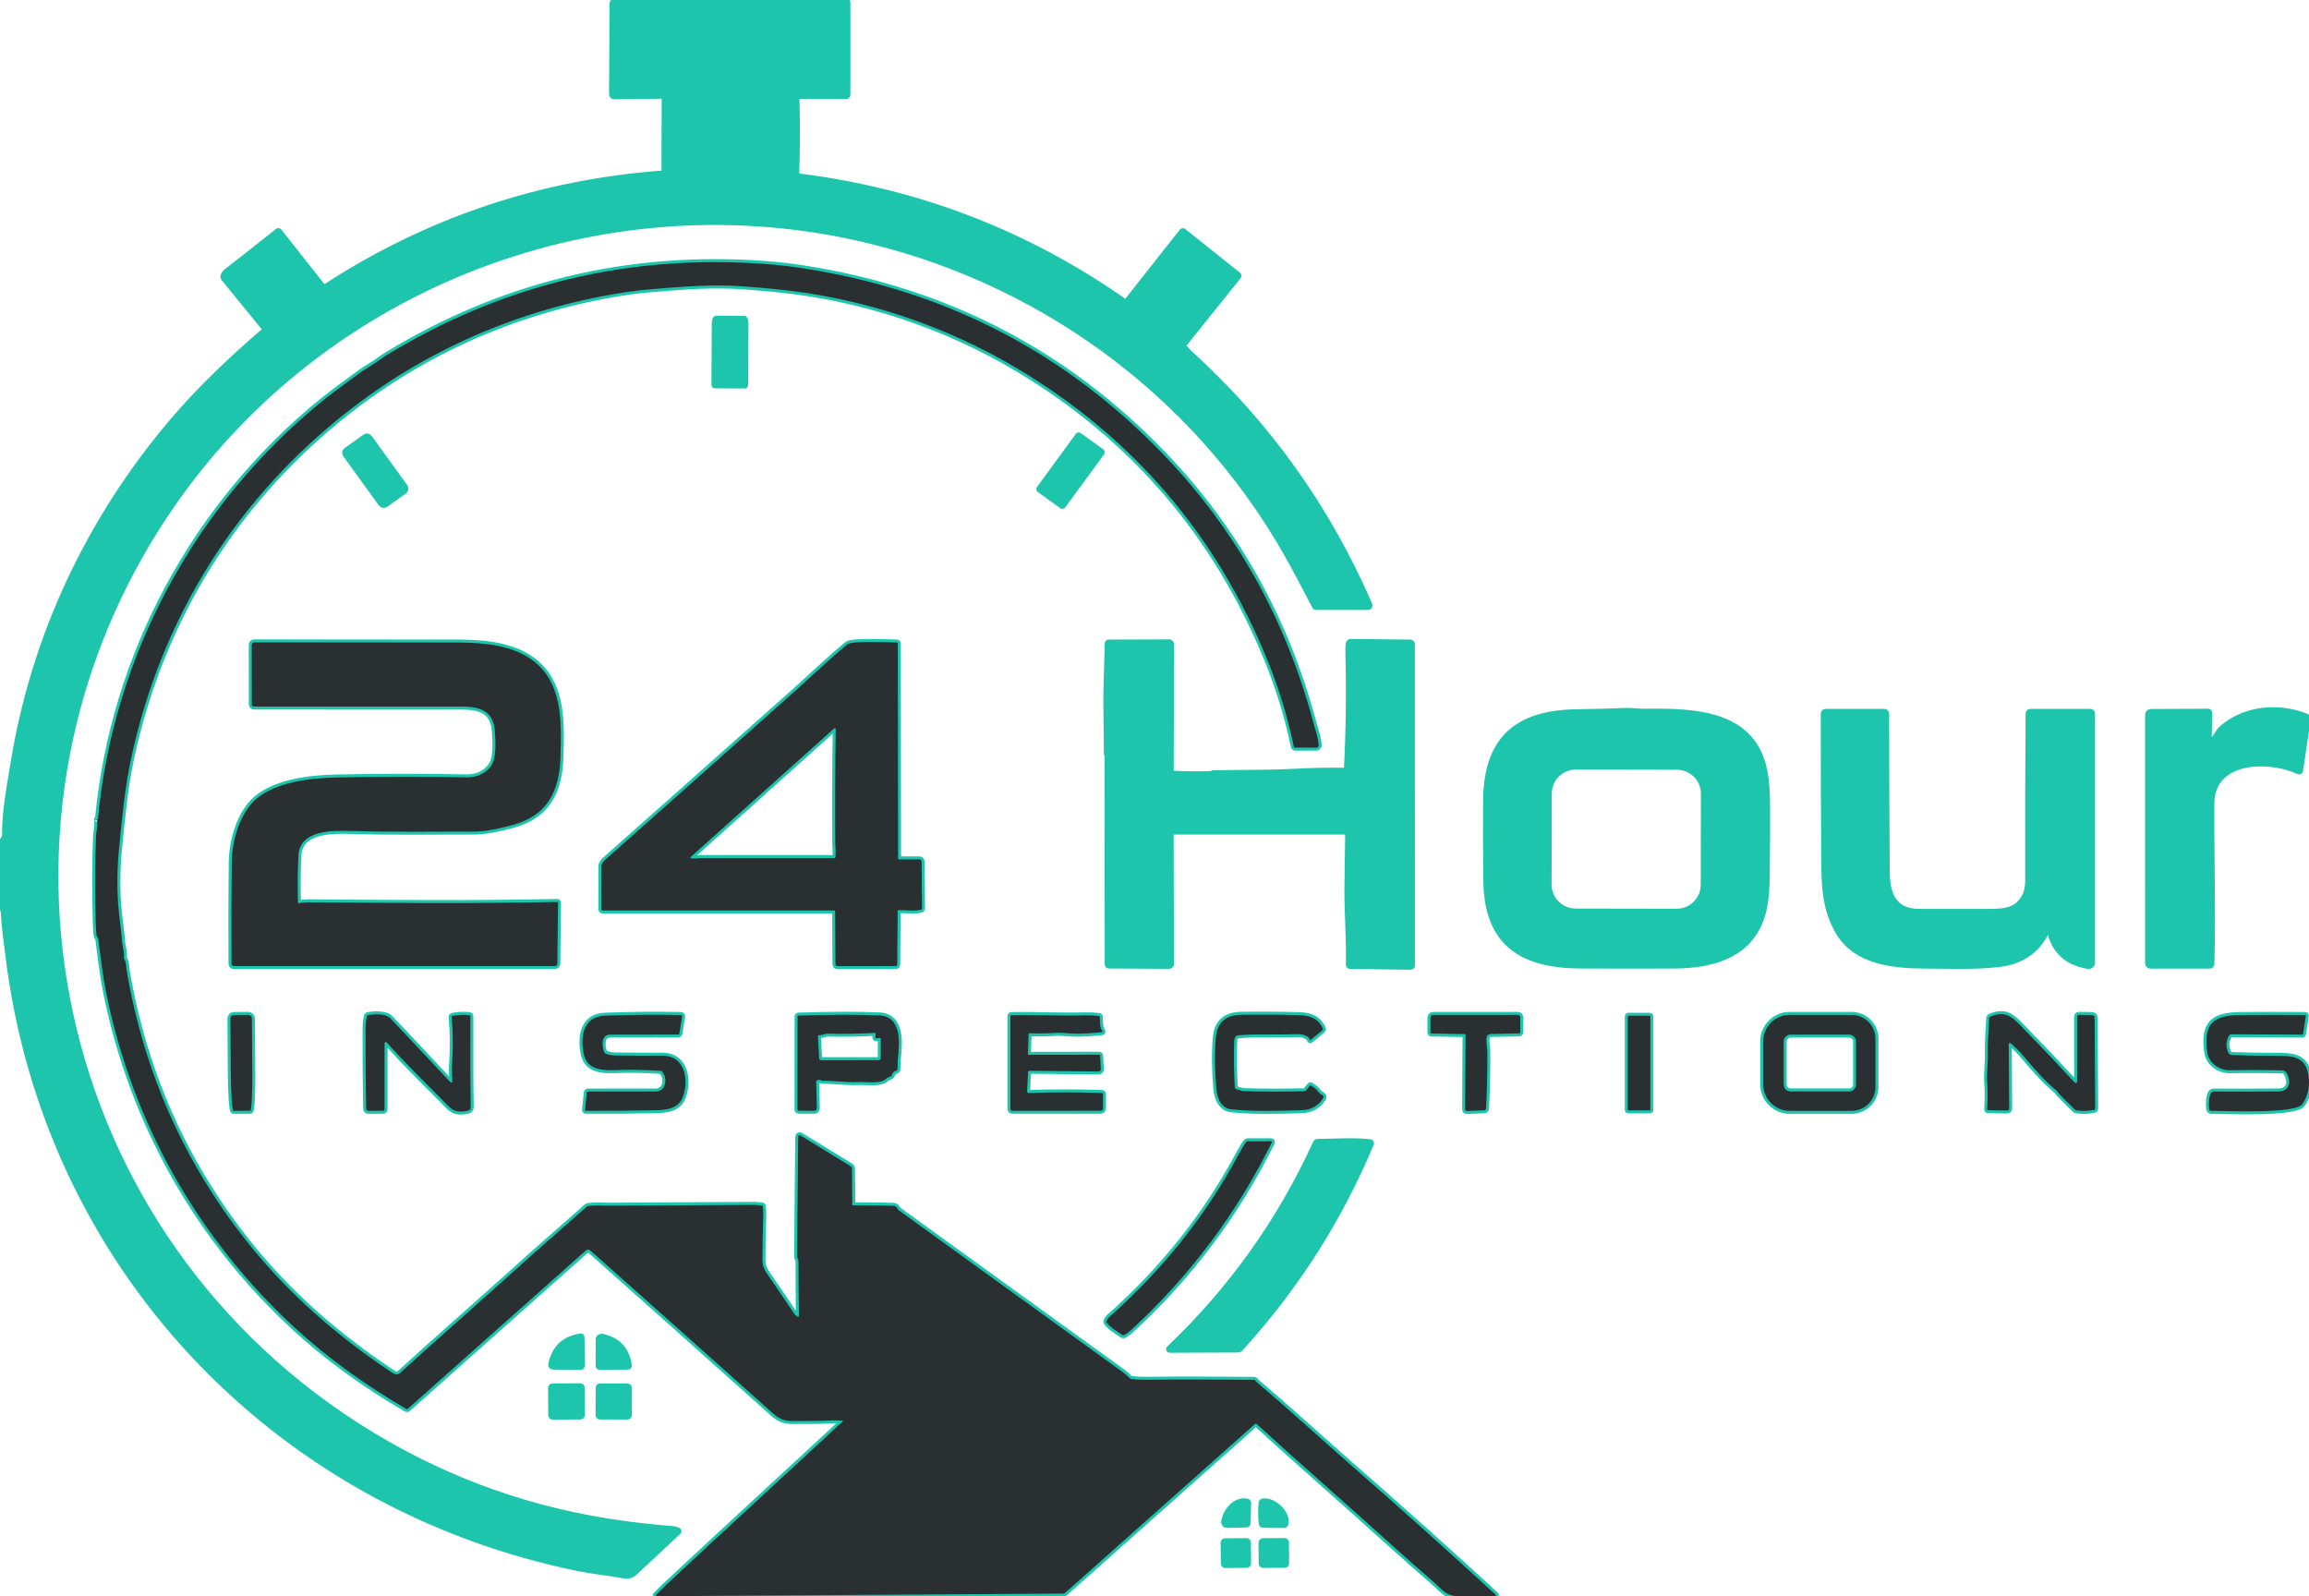 <svg width="81" height="56" viewBox="0 0 81 56" fill="none" xmlns="http://www.w3.org/2000/svg">
<g clip-path="url(#clip0_1100_37721)">
<path d="M11.338 10.081L9.79 8.122C9.776 8.104 9.76 8.102 9.743 8.116C9.15 8.59 8.554 9.059 7.955 9.524C7.898 9.568 7.859 9.623 7.837 9.688C7.83 9.712 7.834 9.734 7.85 9.754L9.289 11.514C9.3 11.527 9.305 11.544 9.304 11.562C9.302 11.579 9.294 11.595 9.281 11.606C8.141 12.584 7.018 13.645 6.045 14.791C3.139 18.213 1.197 22.322 0.479 26.751C0.342 27.594 0.168 28.461 0.176 29.318C0.176 29.339 0.17 29.359 0.158 29.376C-0.062 29.704 0.064 30.21 0.009 30.607C-0.002 30.683 -0.003 30.763 0.006 30.848C0.038 31.161 -0.019 31.492 0.08 31.797C0.117 31.911 0.138 32.019 0.142 32.121C0.162 32.58 0.249 33.136 0.289 33.475C1.59 44.296 9.548 52.803 20.275 55.008C20.765 55.109 21.365 55.169 21.907 55.267C22.042 55.291 22.166 55.251 22.278 55.146C22.782 54.677 23.287 54.205 23.792 53.732C23.795 53.729 23.798 53.725 23.799 53.721C23.801 53.717 23.801 53.713 23.8 53.709C23.8 53.704 23.798 53.7 23.796 53.697C23.794 53.693 23.79 53.69 23.787 53.688C23.736 53.663 23.678 53.648 23.613 53.642C23.046 53.597 22.479 53.537 21.913 53.461C18.721 53.035 15.755 51.989 13.013 50.322C1.711 43.451 -1.472 28.681 5.961 17.809C11.334 9.951 21.2 6.162 30.535 8.445C36.891 9.999 42.32 14.149 45.404 19.895C45.648 20.348 45.889 20.805 46.127 21.265C46.136 21.283 46.151 21.292 46.172 21.292H47.992C48.001 21.292 48.009 21.29 48.017 21.286C48.025 21.282 48.031 21.276 48.036 21.269C48.041 21.261 48.044 21.253 48.044 21.244C48.045 21.236 48.044 21.227 48.04 21.219C46.568 17.826 44.471 14.889 41.748 12.41C41.658 12.328 41.579 12.242 41.51 12.153C41.504 12.145 41.5 12.135 41.5 12.125C41.5 12.115 41.504 12.105 41.51 12.097L43.436 9.697C43.452 9.678 43.45 9.66 43.43 9.645L41.517 8.119C41.499 8.105 41.483 8.107 41.469 8.124L39.532 10.579C39.522 10.591 39.509 10.598 39.494 10.601C39.479 10.603 39.464 10.599 39.451 10.591C36.007 8.174 32.185 6.706 27.986 6.185C27.97 6.183 27.955 6.175 27.945 6.163C27.934 6.151 27.929 6.136 27.93 6.12C27.962 5.212 27.964 4.305 27.937 3.397C27.937 3.393 27.938 3.389 27.939 3.385C27.941 3.381 27.943 3.378 27.946 3.375C27.949 3.372 27.953 3.369 27.957 3.368C27.96 3.366 27.965 3.365 27.969 3.365H29.696C29.704 3.365 29.712 3.362 29.718 3.356C29.724 3.35 29.727 3.342 29.727 3.334V0.079C29.727 0.07 29.724 0.062 29.717 0.055C29.711 0.049 29.702 0.045 29.693 0.045C27.653 0.03 25.61 0.026 23.566 0.033C23.512 0.033 23.427 0.025 23.312 0.009C23.107 -0.02 22.797 0.031 22.678 0.031C22.31 0.031 21.945 0.031 21.583 0.031C21.558 0.031 21.534 0.041 21.516 0.059C21.498 0.077 21.488 0.101 21.488 0.126L21.472 3.307C21.472 3.316 21.474 3.326 21.478 3.335C21.481 3.344 21.487 3.352 21.494 3.358C21.5 3.365 21.509 3.37 21.518 3.374C21.527 3.377 21.536 3.379 21.546 3.379L23.245 3.356C23.292 3.356 23.316 3.379 23.316 3.426L23.309 6.055C23.309 6.062 23.306 6.07 23.301 6.075C23.296 6.081 23.289 6.084 23.282 6.084C18.96 6.402 14.995 7.736 11.387 10.089C11.379 10.095 11.37 10.097 11.361 10.095C11.352 10.094 11.343 10.089 11.338 10.081Z" stroke="#1EC5AD" stroke-width="0.21"/>
<path d="M3.434 28.772C3.439 28.759 3.435 28.748 3.423 28.739C3.409 28.73 3.403 28.733 3.406 28.75C3.44 28.951 3.378 29.149 3.371 29.306C3.334 30.167 3.33 31.18 3.359 32.345C3.364 32.57 3.376 32.735 3.395 32.841C3.397 32.855 3.404 32.867 3.416 32.877C3.442 32.9 3.442 32.895 3.447 32.933C3.528 33.568 3.605 34.226 3.727 34.829C4.648 39.377 6.94 43.452 10.373 46.605C11.481 47.621 12.774 48.562 14.253 49.425C14.273 49.436 14.29 49.434 14.307 49.419L20.54 43.878C20.601 43.824 20.662 43.824 20.723 43.878C22.873 45.789 25.004 47.69 27.115 49.58C27.32 49.763 27.497 49.85 27.791 49.849C28.251 49.848 28.708 49.851 29.168 49.829C29.295 49.822 29.423 49.825 29.551 49.836C29.577 49.838 29.58 49.848 29.561 49.865C27.493 51.789 25.406 53.69 23.345 55.621C23.23 55.728 23.119 55.839 23.012 55.952C23.008 55.956 23.006 55.96 23.005 55.965C23.004 55.97 23.005 55.975 23.007 55.98C23.009 55.985 23.012 55.989 23.017 55.991C23.021 55.994 23.026 55.995 23.031 55.995L37.305 55.903C37.325 55.903 37.342 55.897 37.357 55.884L44.027 49.952C44.034 49.945 44.044 49.941 44.053 49.941C44.063 49.941 44.072 49.945 44.08 49.952C45.633 51.365 47.216 52.744 48.773 54.153C49.272 54.605 49.776 55.049 50.285 55.488C50.631 55.786 50.712 56.001 51.245 55.998C51.649 55.995 52.047 55.995 52.439 55.998C52.447 55.998 52.454 55.996 52.46 55.992C52.466 55.988 52.47 55.982 52.473 55.975C52.476 55.969 52.476 55.962 52.475 55.955C52.473 55.948 52.469 55.941 52.464 55.937C50.735 54.348 48.977 52.779 47.209 51.233C46.163 50.317 45.247 49.467 44.056 48.457C44.051 48.453 44.046 48.444 44.04 48.432C44.032 48.415 44.018 48.406 43.999 48.405C42.573 48.391 41.296 48.39 40.168 48.402C39.99 48.404 39.829 48.395 39.686 48.375C39.664 48.372 39.646 48.363 39.63 48.347C39.554 48.266 39.471 48.194 39.381 48.129C36.761 46.239 34.144 44.348 31.528 42.454C31.511 42.442 31.498 42.426 31.489 42.407C31.458 42.339 31.409 42.303 31.342 42.3C31.138 42.29 30.669 42.284 29.937 42.282C29.912 42.282 29.9 42.27 29.9 42.245L29.889 40.998C29.889 40.98 29.884 40.961 29.874 40.945C29.865 40.929 29.852 40.915 29.835 40.905L28.082 39.831C28.074 39.826 28.065 39.823 28.056 39.823C28.047 39.823 28.037 39.825 28.029 39.83C28.021 39.834 28.014 39.841 28.01 39.849C28.005 39.856 28.002 39.865 28.002 39.875L27.962 44.079C27.961 44.097 27.966 44.114 27.977 44.13C28 44.164 28.012 44.198 28.012 44.23C28.012 44.864 28.017 45.505 28.027 46.154C28.027 46.16 28.026 46.166 28.022 46.172C28.019 46.178 28.014 46.183 28.009 46.186C28.003 46.189 27.997 46.191 27.99 46.191C27.983 46.191 27.977 46.189 27.971 46.185C27.927 46.16 27.886 46.119 27.85 46.065C27.535 45.596 27.218 45.129 26.898 44.664C26.795 44.514 26.748 44.372 26.748 44.202C26.747 43.791 26.756 43.263 26.776 42.618C26.778 42.518 26.773 42.417 26.76 42.317C26.758 42.299 26.748 42.289 26.729 42.287C26.586 42.273 26.492 42.266 26.448 42.266C24.751 42.277 23.052 42.287 21.354 42.296C21.164 42.296 20.882 42.267 20.631 42.311C20.61 42.315 20.591 42.324 20.576 42.337C19.388 43.376 18.207 44.424 17.035 45.48C16.084 46.337 15.117 47.174 14.173 48.041C14.007 48.193 13.953 48.282 13.747 48.146C11.779 46.832 10.1 45.367 8.656 43.544C6.451 40.761 5.047 37.594 4.444 34.041C4.423 33.919 4.44 33.781 4.358 33.637C4.348 33.619 4.343 33.598 4.345 33.577C4.367 33.369 4.292 33.19 4.28 33.006C4.27 32.832 4.245 32.602 4.207 32.315C4.1 31.498 4.09 30.647 4.177 29.76C4.286 28.658 4.381 27.622 4.606 26.574C5.663 21.666 8.329 17.399 12.38 14.293C15.219 12.117 18.554 10.741 22.106 10.227C22.281 10.201 22.492 10.178 22.738 10.156C23.674 10.074 24.6 9.996 25.542 10.02C25.877 10.028 26.424 10.068 27.181 10.14C30.208 10.428 33.167 11.415 35.734 12.954C39.77 15.374 42.681 18.779 44.467 23.167C44.867 24.148 45.174 25.157 45.39 26.195C45.394 26.216 45.407 26.227 45.429 26.227L46.166 26.228C46.179 26.228 46.192 26.226 46.205 26.22C46.217 26.215 46.227 26.207 46.236 26.198C46.245 26.188 46.252 26.177 46.256 26.165C46.26 26.152 46.262 26.139 46.261 26.126C46.237 25.844 46.129 25.558 46.071 25.339C45.106 21.724 43.359 18.598 40.832 15.962C37.385 12.366 33.164 10.182 28.168 9.411C27.75 9.346 27.33 9.297 26.91 9.265C22.096 8.899 17.639 9.968 13.54 12.473C13.477 12.512 13.39 12.572 13.28 12.652C13.066 12.807 12.801 12.951 12.621 13.083C11.962 13.563 11.523 13.893 11.303 14.072C6.838 17.709 3.956 23.016 3.434 28.772Z" stroke="#1EC5AD" stroke-width="0.21"/>
<path d="M25.077 13.518L26.127 13.523C26.13 13.523 26.134 13.522 26.137 13.519C26.14 13.517 26.141 13.513 26.141 13.509L26.152 11.353C26.153 11.309 26.148 11.266 26.139 11.235C26.129 11.203 26.117 11.185 26.104 11.185L25.125 11.18C25.119 11.18 25.112 11.184 25.106 11.192C25.1 11.2 25.094 11.213 25.089 11.229C25.084 11.244 25.081 11.263 25.078 11.283C25.075 11.304 25.074 11.326 25.074 11.348L25.062 13.504C25.062 13.508 25.064 13.511 25.067 13.514C25.07 13.517 25.073 13.518 25.077 13.518Z" stroke="#1EC5AD" stroke-width="0.21"/>
<path d="M12.953 15.354C12.937 15.332 12.914 15.318 12.888 15.314C12.862 15.31 12.835 15.316 12.814 15.331L12.149 15.805C12.127 15.821 12.113 15.844 12.109 15.87C12.104 15.895 12.111 15.922 12.126 15.943L13.379 17.674C13.394 17.695 13.418 17.709 13.444 17.714C13.47 17.718 13.496 17.712 13.518 17.696L14.183 17.222C14.204 17.207 14.219 17.184 14.223 17.158C14.227 17.132 14.221 17.105 14.205 17.084L12.953 15.354Z" stroke="#1EC5AD" stroke-width="0.21"/>
<path d="M38.649 15.873C38.651 15.869 38.652 15.865 38.652 15.86C38.651 15.856 38.648 15.852 38.645 15.849L37.851 15.277C37.849 15.275 37.847 15.274 37.845 15.274C37.843 15.273 37.841 15.273 37.838 15.274C37.836 15.274 37.834 15.275 37.832 15.276C37.83 15.277 37.829 15.279 37.827 15.28L36.46 17.148C36.458 17.152 36.456 17.156 36.457 17.161C36.458 17.165 36.46 17.169 36.464 17.172L37.258 17.744C37.26 17.745 37.262 17.746 37.264 17.747C37.266 17.747 37.268 17.747 37.27 17.747C37.273 17.747 37.275 17.746 37.277 17.745C37.279 17.744 37.28 17.742 37.282 17.74L38.649 15.873Z" stroke="#1EC5AD" stroke-width="0.21"/>
<path d="M38.852 26.476L38.858 33.827C38.858 33.839 38.862 33.849 38.87 33.857C38.878 33.865 38.889 33.87 38.9 33.87L41.007 33.882C41.056 33.883 41.08 33.859 41.08 33.81L41.066 29.205C41.066 29.183 41.077 29.172 41.1 29.172H47.263C47.284 29.172 47.294 29.183 47.294 29.203C47.283 29.85 47.274 30.5 47.267 31.153C47.259 31.976 47.339 32.944 47.319 33.844C47.319 33.87 47.331 33.883 47.357 33.883L49.487 33.913C49.493 33.913 49.498 33.912 49.504 33.91C49.51 33.908 49.515 33.905 49.519 33.901C49.523 33.896 49.526 33.892 49.529 33.886C49.531 33.881 49.532 33.875 49.532 33.869L49.529 22.596C49.529 22.581 49.523 22.567 49.513 22.557C49.503 22.547 49.489 22.541 49.475 22.541L47.389 22.52C47.341 22.519 47.315 22.542 47.311 22.589C47.302 22.686 47.299 22.8 47.302 22.929C47.337 24.287 47.319 25.646 47.248 27.006C47.247 27.026 47.236 27.036 47.215 27.036C46.602 27.029 45.99 27.041 45.378 27.074C44.413 27.125 43.507 27.105 42.568 27.125C42.538 27.126 42.496 27.154 42.475 27.154C42.021 27.169 41.564 27.164 41.102 27.138C41.08 27.137 41.069 27.125 41.069 27.103L41.083 22.594C41.083 22.587 41.081 22.579 41.078 22.571C41.075 22.564 41.071 22.557 41.065 22.552C41.06 22.546 41.053 22.542 41.046 22.539C41.038 22.536 41.03 22.534 41.023 22.534L38.891 22.541C38.87 22.541 38.859 22.552 38.859 22.572C38.849 23.044 38.836 23.515 38.82 23.986C38.794 24.782 38.834 25.625 38.827 26.447C38.827 26.45 38.829 26.453 38.832 26.455C38.837 26.459 38.842 26.463 38.846 26.465C38.85 26.468 38.852 26.471 38.852 26.476Z" stroke="#1EC5AD" stroke-width="0.21"/>
<path d="M10.482 31.684C10.479 31.685 10.475 31.685 10.472 31.684C10.468 31.683 10.465 31.682 10.462 31.68C10.459 31.677 10.457 31.674 10.455 31.671C10.454 31.668 10.453 31.665 10.453 31.661C10.436 31.113 10.441 30.562 10.469 30.009C10.513 29.096 11.706 29.132 12.349 29.151C13.761 29.194 15.179 29.171 16.592 29.172C17.061 29.172 17.463 29.071 17.906 28.961C19.208 28.637 19.626 27.759 19.662 26.541C19.697 25.312 19.756 23.841 18.554 23.074C17.798 22.591 16.829 22.54 15.928 22.539C13.582 22.536 11.242 22.535 8.909 22.535C8.899 22.535 8.888 22.537 8.879 22.541C8.869 22.545 8.861 22.551 8.853 22.558C8.846 22.566 8.84 22.574 8.836 22.584C8.832 22.593 8.83 22.604 8.83 22.614L8.833 24.703C8.833 24.758 8.861 24.785 8.916 24.785C11.192 24.784 13.486 24.784 15.798 24.787C16.494 24.788 17.296 24.701 17.361 25.662C17.383 25.98 17.425 26.596 17.227 26.867C17.024 27.143 16.727 27.278 16.335 27.27C14.966 27.241 13.463 27.242 11.826 27.273C10.843 27.292 9.692 27.441 9.008 28.011C8.411 28.508 8.138 29.491 8.129 30.257C8.115 31.453 8.113 32.639 8.121 33.813C8.122 33.833 8.13 33.853 8.144 33.867C8.159 33.882 8.179 33.889 8.199 33.889H19.456C19.518 33.889 19.55 33.858 19.551 33.796L19.576 31.672C19.576 31.65 19.565 31.64 19.543 31.64C16.629 31.703 13.71 31.675 10.796 31.653C10.688 31.652 10.584 31.663 10.482 31.684Z" stroke="#1EC5AD" stroke-width="0.21"/>
<path d="M29.297 31.969L29.307 33.828C29.307 33.844 29.314 33.86 29.325 33.872C29.337 33.883 29.352 33.89 29.369 33.89L31.424 33.889C31.457 33.889 31.474 33.872 31.474 33.84L31.49 31.962C31.49 31.953 31.493 31.944 31.5 31.937C31.506 31.931 31.515 31.927 31.524 31.927C31.785 31.918 32.044 31.976 32.309 31.911C32.333 31.905 32.345 31.89 32.345 31.866L32.329 30.218C32.329 30.199 32.321 30.181 32.307 30.168C32.294 30.154 32.275 30.146 32.256 30.146H31.543C31.533 30.146 31.523 30.142 31.516 30.136C31.508 30.128 31.504 30.119 31.504 30.109L31.496 22.583C31.496 22.554 31.482 22.539 31.452 22.539C31.187 22.533 29.885 22.473 29.729 22.6C29.178 23.047 28.43 23.759 27.893 24.238C25.679 26.211 23.463 28.181 21.243 30.148C21.173 30.21 21.096 30.304 21.095 30.386C21.092 30.898 21.092 31.4 21.094 31.893C21.094 31.905 21.099 31.917 21.108 31.926C21.117 31.934 21.129 31.939 21.142 31.939H29.266C29.286 31.939 29.297 31.949 29.297 31.969Z" stroke="#1EC5AD" stroke-width="0.21"/>
<path d="M77.576 28.186C77.584 26.595 79.608 26.57 80.638 27.06C80.642 27.062 80.648 27.064 80.653 27.064C80.659 27.063 80.664 27.062 80.669 27.059C80.674 27.057 80.678 27.053 80.681 27.049C80.684 27.044 80.686 27.039 80.687 27.034L80.955 25.232C80.958 25.211 80.954 25.19 80.944 25.172C80.933 25.154 80.917 25.14 80.897 25.132C79.918 24.753 78.766 24.855 77.965 25.539C77.79 25.688 77.737 25.907 77.534 26.069C77.529 26.073 77.524 26.075 77.517 26.076C77.511 26.076 77.505 26.075 77.5 26.073C77.494 26.07 77.489 26.066 77.486 26.06C77.483 26.055 77.481 26.049 77.481 26.043L77.498 24.995C77.498 24.976 77.489 24.967 77.47 24.967L75.456 24.977C75.39 24.977 75.356 25.011 75.356 25.076L75.355 33.796C75.354 33.807 75.356 33.817 75.36 33.826C75.364 33.836 75.37 33.844 75.377 33.852C75.385 33.859 75.393 33.864 75.403 33.868C75.412 33.872 75.423 33.874 75.433 33.874H77.507C77.553 33.874 77.576 33.852 77.577 33.807C77.623 31.938 77.565 30.057 77.576 28.186Z" stroke="#1EC5AD" stroke-width="0.21"/>
<path d="M57.705 24.967C57.491 24.97 57.241 24.93 57.023 24.939C56.46 24.962 55.896 24.977 55.332 24.985C53.2 25.012 52.141 25.939 52.131 28.119C52.126 29.259 52.13 30.198 52.141 30.935C52.176 33.072 53.376 33.857 55.424 33.87C56.526 33.876 57.627 33.877 58.729 33.871C59.694 33.867 60.816 33.675 61.436 32.858C61.886 32.264 61.965 31.565 61.975 30.808C61.991 29.633 61.996 28.763 61.989 28.197C61.986 27.836 61.964 27.513 61.924 27.228C61.611 24.996 59.464 24.946 57.705 24.967Z" stroke="#1EC5AD" stroke-width="0.21"/>
<path d="M71.898 32.587C72.044 33.336 72.499 33.768 73.263 33.885C73.279 33.887 73.295 33.886 73.31 33.882C73.325 33.877 73.339 33.87 73.351 33.86C73.363 33.849 73.372 33.837 73.379 33.823C73.385 33.809 73.389 33.793 73.389 33.778V25.026C73.389 25.012 73.383 24.998 73.373 24.988C73.363 24.978 73.349 24.973 73.335 24.973L71.218 24.973C71.204 24.973 71.19 24.979 71.18 24.989C71.169 25 71.163 25.013 71.163 25.028C71.149 26.964 71.144 28.907 71.149 30.858C71.15 31.071 71.123 31.24 71.07 31.363C70.828 31.916 70.402 31.99 69.798 31.989C68.976 31.989 68.155 31.989 67.335 31.989C66.395 31.988 66.19 31.331 66.186 30.556C66.175 28.717 66.169 26.877 66.167 25.037C66.167 25.02 66.16 25.004 66.148 24.992C66.136 24.98 66.12 24.973 66.103 24.973H64.039C64.023 24.973 64.007 24.98 63.995 24.991C63.983 25.003 63.977 25.019 63.977 25.036C63.976 26.772 63.983 28.511 63.996 30.253C64.003 31.14 64.037 31.917 64.5 32.701C65.111 33.736 66.418 33.866 67.496 33.872C68.363 33.876 69.263 33.919 70.125 33.817C70.943 33.721 71.512 33.309 71.833 32.581C71.836 32.574 71.841 32.569 71.847 32.565C71.853 32.562 71.861 32.56 71.868 32.561C71.875 32.562 71.882 32.565 71.887 32.569C71.892 32.574 71.896 32.581 71.898 32.587Z" stroke="#1EC5AD" stroke-width="0.21"/>
<path d="M13.572 36.573C14.257 37.348 15.018 38.074 15.745 38.816C15.933 39.009 16.128 39.016 16.378 38.971C16.517 38.945 16.516 38.886 16.513 38.759C16.499 38.019 16.495 36.984 16.501 35.653C16.501 35.629 16.489 35.615 16.465 35.612C16.265 35.588 16.069 35.596 15.874 35.637C15.851 35.642 15.841 35.656 15.843 35.679C15.891 36.199 15.898 36.719 15.864 37.24C15.849 37.466 15.848 37.658 15.869 37.863C15.883 37.995 15.845 38.012 15.754 37.915C15.053 37.161 14.365 36.429 13.69 35.718C13.521 35.541 13.11 35.576 12.911 35.609C12.901 35.611 12.892 35.616 12.884 35.623C12.876 35.63 12.871 35.639 12.869 35.649C12.84 35.785 12.826 35.921 12.825 36.059C12.82 37.015 12.826 37.96 12.844 38.894C12.844 38.915 12.853 38.934 12.867 38.948C12.882 38.962 12.902 38.969 12.922 38.969L13.444 38.964C13.456 38.963 13.468 38.959 13.476 38.95C13.485 38.942 13.489 38.931 13.489 38.919L13.49 36.603C13.49 36.594 13.493 36.585 13.498 36.577C13.504 36.569 13.511 36.563 13.52 36.559C13.529 36.556 13.539 36.556 13.548 36.558C13.558 36.56 13.566 36.565 13.572 36.573Z" stroke="#1EC5AD" stroke-width="0.21"/>
<path d="M70.947 37.004C71.322 37.445 71.713 37.915 72.167 38.277C72.177 38.286 72.183 38.297 72.183 38.31C72.184 38.338 72.715 38.851 72.781 38.92C72.797 38.937 72.816 38.947 72.838 38.95C73.045 38.983 73.251 38.978 73.456 38.935C73.485 38.929 73.499 38.912 73.499 38.883L73.48 35.706C73.479 35.641 73.447 35.609 73.382 35.607L72.931 35.6C72.923 35.6 72.915 35.601 72.906 35.605C72.899 35.608 72.891 35.612 72.885 35.618C72.879 35.624 72.874 35.631 72.871 35.639C72.868 35.647 72.866 35.655 72.866 35.663V37.897C72.866 38.009 72.828 38.024 72.751 37.941C72.175 37.317 71.606 36.717 71.043 36.141C70.62 35.709 70.404 35.418 69.814 35.665C69.806 35.668 69.798 35.674 69.793 35.682C69.787 35.69 69.784 35.699 69.783 35.708C69.743 36.32 69.726 36.735 69.734 36.955C69.746 37.31 69.688 37.627 69.71 37.945C69.734 38.264 69.734 38.584 69.71 38.906C69.708 38.931 69.72 38.944 69.747 38.945L70.413 38.958C70.422 38.958 70.431 38.957 70.44 38.953C70.448 38.95 70.456 38.945 70.462 38.939C70.469 38.933 70.474 38.925 70.478 38.917C70.481 38.908 70.483 38.899 70.483 38.89L70.468 36.626C70.468 36.618 70.47 36.611 70.474 36.605C70.478 36.599 70.484 36.594 70.49 36.59C70.497 36.587 70.504 36.586 70.512 36.587C70.519 36.588 70.526 36.591 70.532 36.596C70.683 36.719 70.822 36.855 70.947 37.004Z" stroke="#1EC5AD" stroke-width="0.21"/>
<path d="M8.705 35.602L8.215 35.605C8.18 35.606 8.146 35.62 8.122 35.644C8.097 35.669 8.084 35.702 8.084 35.737L8.097 37.627C8.099 37.803 8.102 37.978 8.107 38.141C8.112 38.303 8.119 38.451 8.127 38.576C8.135 38.7 8.145 38.799 8.155 38.867C8.165 38.934 8.176 38.968 8.186 38.968L8.782 38.964C8.803 38.964 8.822 38.822 8.835 38.571C8.848 38.319 8.854 37.978 8.851 37.622L8.838 35.732C8.838 35.715 8.834 35.697 8.828 35.682C8.821 35.666 8.811 35.651 8.799 35.639C8.786 35.627 8.772 35.618 8.756 35.611C8.74 35.605 8.722 35.601 8.705 35.602Z" stroke="#1EC5AD" stroke-width="0.21"/>
<path d="M23.324 37.768C23.389 38.013 23.285 38.289 22.994 38.289C22.206 38.288 21.416 38.289 20.623 38.291C20.6 38.292 20.587 38.304 20.584 38.327L20.523 38.929C20.52 38.954 20.532 38.966 20.557 38.966C21.352 38.97 22.148 38.964 22.943 38.948C23.329 38.94 23.784 38.919 23.947 38.499C24.172 37.923 24.061 37.024 23.217 37.031C22.682 37.035 22.147 37.034 21.613 37.026C21.461 37.024 21.335 36.999 21.235 36.952C21.225 36.948 21.217 36.942 21.209 36.934C21.202 36.926 21.197 36.917 21.193 36.907C21.118 36.696 21.073 36.294 21.414 36.294C22.203 36.294 22.993 36.294 23.785 36.293C23.812 36.293 23.828 36.28 23.832 36.253L23.929 35.66C23.935 35.625 23.92 35.607 23.884 35.606C22.997 35.589 22.111 35.597 21.225 35.63C20.441 35.659 20.355 36.389 20.477 36.971C20.597 37.542 21.14 37.557 21.632 37.538C22.089 37.52 22.608 37.529 23.189 37.566C23.212 37.567 23.228 37.579 23.237 37.599C23.263 37.658 23.31 37.713 23.324 37.768Z" stroke="#1EC5AD" stroke-width="0.21"/>
<path d="M28.666 37.894C28.718 37.875 28.767 37.877 28.814 37.901C28.832 37.911 28.852 37.915 28.873 37.915C29.27 37.91 29.7 37.979 30.112 37.957C30.393 37.942 30.891 38.042 31.096 37.834C31.111 37.82 31.127 37.809 31.146 37.801L31.247 37.76C31.259 37.755 31.268 37.748 31.276 37.739C31.284 37.729 31.29 37.718 31.292 37.706C31.312 37.625 31.362 37.576 31.442 37.559C31.451 37.557 31.459 37.552 31.466 37.546C31.472 37.54 31.476 37.532 31.478 37.523C31.503 37.394 31.482 37.262 31.495 37.145C31.555 36.618 31.648 35.653 30.847 35.62C30.057 35.588 29.113 35.59 28.013 35.627C27.99 35.627 27.979 35.639 27.979 35.661L27.976 38.921C27.976 38.932 27.98 38.942 27.987 38.95C27.995 38.957 28.005 38.962 28.016 38.962L28.559 38.967C28.571 38.967 28.584 38.965 28.596 38.96C28.608 38.955 28.619 38.948 28.628 38.939C28.637 38.93 28.644 38.919 28.648 38.907C28.653 38.895 28.655 38.883 28.655 38.87L28.633 37.942C28.633 37.931 28.636 37.921 28.642 37.912C28.648 37.904 28.656 37.897 28.666 37.894Z" stroke="#1EC5AD" stroke-width="0.21"/>
<path d="M36.066 37.611C36.067 37.598 36.072 37.586 36.082 37.577C36.092 37.568 36.105 37.563 36.118 37.563L38.527 37.587C38.59 37.588 38.62 37.557 38.617 37.495L38.594 37.036C38.593 37.011 38.58 36.999 38.555 36.999L36.096 37.002C36.071 37.002 36.059 36.99 36.06 36.965L36.083 36.28C36.083 36.255 36.096 36.243 36.12 36.244C36.408 36.258 36.696 36.255 36.984 36.235C37.251 36.217 37.551 36.262 37.765 36.261C38.039 36.259 38.332 36.242 38.645 36.21C38.678 36.207 38.685 36.191 38.666 36.164C38.566 36.02 38.598 35.842 38.581 35.675C38.579 35.653 38.567 35.641 38.545 35.639C38.378 35.621 38.212 35.615 38.045 35.619C37.195 35.642 36.338 35.593 35.484 35.608C35.474 35.609 35.464 35.613 35.457 35.62C35.45 35.627 35.446 35.636 35.446 35.646V38.903C35.446 38.919 35.453 38.936 35.465 38.947C35.477 38.959 35.493 38.966 35.51 38.966L38.599 38.965C38.663 38.965 38.694 38.933 38.694 38.87V38.385C38.694 38.357 38.68 38.343 38.652 38.342C37.8 38.311 36.947 38.311 36.095 38.342C36.086 38.343 36.077 38.341 36.069 38.338C36.061 38.334 36.053 38.33 36.047 38.323C36.041 38.317 36.036 38.309 36.033 38.301C36.03 38.293 36.028 38.284 36.029 38.275L36.066 37.611Z" stroke="#1EC5AD" stroke-width="0.21"/>
<path d="M45.54 36.275C45.655 36.271 45.923 36.335 45.95 36.478C45.953 36.491 45.96 36.494 45.97 36.485L46.39 36.14C46.411 36.123 46.416 36.102 46.404 36.077C46.234 35.72 45.962 35.62 45.556 35.61C44.883 35.593 44.21 35.589 43.539 35.599C42.994 35.607 42.699 35.87 42.652 36.387C42.605 36.913 42.61 37.511 42.667 38.179C42.698 38.546 42.851 38.881 43.208 38.917C44.02 38.998 44.831 38.967 45.644 38.947C45.987 38.939 46.245 38.798 46.417 38.524C46.424 38.514 46.428 38.503 46.429 38.492C46.431 38.481 46.429 38.469 46.426 38.458C46.422 38.447 46.416 38.437 46.408 38.429C46.4 38.42 46.39 38.414 46.38 38.41C46.26 38.362 46.225 38.246 46.133 38.179C46.086 38.144 46.038 38.11 45.989 38.077C45.974 38.066 45.961 38.068 45.949 38.082L45.817 38.252C45.803 38.27 45.785 38.279 45.762 38.28C45.069 38.298 44.377 38.298 43.684 38.278C43.581 38.276 43.472 38.243 43.38 38.212C43.362 38.206 43.347 38.195 43.335 38.18C43.324 38.165 43.317 38.147 43.316 38.128C43.283 37.564 43.277 37.027 43.297 36.517C43.302 36.394 43.352 36.328 43.446 36.318C44.011 36.262 44.724 36.309 45.54 36.275Z" stroke="#1EC5AD" stroke-width="0.21"/>
<path d="M51.412 36.293L51.396 38.907C51.395 38.954 51.419 38.976 51.466 38.974L52.07 38.949C52.086 38.948 52.101 38.941 52.112 38.93C52.123 38.919 52.13 38.904 52.131 38.888C52.163 38.234 52.178 37.575 52.176 36.91C52.175 36.756 52.127 36.563 52.149 36.399C52.153 36.365 52.17 36.333 52.196 36.309C52.222 36.286 52.256 36.273 52.291 36.272L53.29 36.251C53.317 36.25 53.331 36.237 53.331 36.21L53.333 35.69C53.333 35.679 53.331 35.667 53.326 35.656C53.322 35.646 53.315 35.636 53.307 35.628C53.299 35.619 53.289 35.613 53.278 35.608C53.267 35.604 53.255 35.602 53.244 35.602L50.29 35.602C50.216 35.602 50.18 35.639 50.18 35.712V36.217C50.18 36.242 50.192 36.254 50.217 36.255L51.395 36.276C51.406 36.276 51.412 36.282 51.412 36.293Z" stroke="#1EC5AD" stroke-width="0.21"/>
<path d="M65.79 38.139V36.431C65.79 36.211 65.702 36 65.546 35.844C65.389 35.689 65.177 35.602 64.955 35.602H62.779C62.533 35.602 62.298 35.7 62.124 35.875C61.95 36.05 61.852 36.287 61.852 36.534V38.035C61.852 38.283 61.95 38.52 62.124 38.695C62.298 38.87 62.533 38.968 62.779 38.968H64.955C65.177 38.968 65.389 38.881 65.546 38.725C65.702 38.57 65.79 38.359 65.79 38.139Z" stroke="#1EC5AD" stroke-width="0.21"/>
<path d="M77.65 38.291C77.462 38.29 77.486 38.803 77.497 38.9C77.502 38.944 77.528 38.967 77.573 38.967C78.056 38.969 80.543 39.083 80.77 38.73C80.971 38.42 81.04 38.079 80.978 37.708C80.872 37.072 80.45 37.035 79.857 37.037C79.33 37.039 78.808 37.029 78.292 37.009C78.267 37.008 78.242 37 78.221 36.986C78.2 36.972 78.183 36.952 78.173 36.929C78.073 36.712 78.084 36.506 78.208 36.312C78.221 36.292 78.239 36.282 78.262 36.282L80.757 36.294C80.778 36.294 80.791 36.283 80.794 36.261L80.888 35.646C80.892 35.619 80.88 35.605 80.853 35.605C80.115 35.6 79.376 35.6 78.638 35.605C77.652 35.612 77.293 35.883 77.428 36.902C77.481 37.299 77.861 37.551 78.236 37.544C78.847 37.532 79.455 37.534 80.061 37.55C80.129 37.552 80.18 37.582 80.213 37.64C80.379 37.923 80.34 38.283 79.919 38.287C79.163 38.294 78.407 38.295 77.65 38.291Z" stroke="#1EC5AD" stroke-width="0.21"/>
<path d="M57.895 35.651C57.895 35.646 57.893 35.642 57.889 35.638C57.886 35.635 57.881 35.633 57.876 35.633H57.121C57.116 35.633 57.111 35.635 57.108 35.638C57.105 35.642 57.102 35.646 57.102 35.651V38.933C57.102 38.938 57.105 38.943 57.108 38.946C57.111 38.95 57.116 38.952 57.121 38.952H57.876C57.881 38.952 57.886 38.95 57.889 38.946C57.893 38.943 57.895 38.938 57.895 38.933V35.651Z" stroke="#1EC5AD" stroke-width="0.21"/>
<path d="M38.821 46.394C38.931 46.552 39.207 46.72 39.373 46.831C39.382 46.837 39.392 46.841 39.404 46.842C39.415 46.842 39.426 46.84 39.436 46.835C39.509 46.797 39.587 46.74 39.67 46.665C41.73 44.773 43.38 42.575 44.618 40.072C44.62 40.068 44.621 40.064 44.621 40.059C44.621 40.055 44.62 40.051 44.617 40.047C44.615 40.043 44.612 40.04 44.608 40.038C44.604 40.036 44.6 40.035 44.595 40.035H43.773C43.746 40.035 43.724 40.046 43.708 40.068C43.638 40.165 43.549 40.315 43.44 40.517C42.3 42.645 40.785 44.544 38.898 46.213C38.871 46.237 38.844 46.278 38.816 46.335C38.806 46.356 38.807 46.375 38.821 46.394Z" stroke="#1EC5AD" stroke-width="0.21"/>
<path d="M48.063 40.068C47.471 40.004 46.814 40.052 46.217 40.059C46.191 40.059 46.172 40.071 46.161 40.095C44.914 42.831 43.2 45.236 41.017 47.312C41.014 47.315 41.011 47.319 41.01 47.323C41.009 47.327 41.01 47.332 41.011 47.336C41.013 47.34 41.016 47.344 41.02 47.346C41.023 47.349 41.028 47.35 41.032 47.35L43.448 47.34C43.466 47.34 43.481 47.333 43.493 47.32C45.444 45.183 46.978 42.781 48.094 40.115C48.096 40.111 48.097 40.105 48.096 40.1C48.096 40.094 48.094 40.089 48.091 40.085C48.088 40.08 48.084 40.076 48.079 40.073C48.074 40.07 48.069 40.068 48.063 40.068Z" stroke="#1EC5AD" stroke-width="0.21"/>
<path d="M19.406 47.94L20.366 47.947C20.373 47.948 20.38 47.946 20.386 47.944C20.392 47.941 20.398 47.937 20.403 47.933C20.408 47.928 20.412 47.922 20.414 47.916C20.416 47.909 20.418 47.903 20.418 47.896L20.399 46.917C20.398 46.89 20.385 46.879 20.359 46.884C19.791 46.976 19.452 47.301 19.34 47.859C19.329 47.913 19.351 47.94 19.406 47.94Z" stroke="#1EC5AD" stroke-width="0.21"/>
<path d="M21.029 47.948L22.025 47.94C22.052 47.94 22.064 47.926 22.06 47.9C21.985 47.349 21.673 47.013 21.125 46.893C21.11 46.89 21.095 46.89 21.08 46.893C21.065 46.897 21.051 46.903 21.039 46.913C21.027 46.922 21.018 46.934 21.011 46.948C21.004 46.962 21.001 46.977 21.001 46.992L20.998 47.917C20.998 47.921 20.999 47.925 21 47.929C21.002 47.932 21.004 47.936 21.007 47.939C21.01 47.942 21.013 47.944 21.017 47.946C21.021 47.947 21.025 47.948 21.029 47.948Z" stroke="#1EC5AD" stroke-width="0.21"/>
<path d="M20.408 48.682C20.408 48.668 20.402 48.654 20.392 48.644C20.382 48.634 20.368 48.629 20.354 48.629L19.384 48.636C19.37 48.636 19.357 48.642 19.347 48.652C19.337 48.662 19.331 48.675 19.331 48.69L19.338 49.643C19.338 49.657 19.344 49.671 19.354 49.681C19.364 49.691 19.378 49.696 19.392 49.696L20.361 49.689C20.376 49.689 20.39 49.684 20.399 49.673C20.41 49.663 20.415 49.65 20.415 49.636L20.408 48.682Z" stroke="#1EC5AD" stroke-width="0.21"/>
<path d="M22.061 48.682C22.061 48.676 22.059 48.67 22.057 48.665C22.055 48.66 22.052 48.655 22.048 48.651C22.044 48.647 22.039 48.644 22.034 48.642C22.028 48.64 22.023 48.638 22.017 48.638L21.044 48.637C21.038 48.637 21.032 48.638 21.027 48.64C21.021 48.642 21.017 48.645 21.013 48.649C21.009 48.653 21.005 48.658 21.003 48.663C21.001 48.669 21 48.674 21 48.68L20.998 49.646C20.998 49.652 20.999 49.658 21.001 49.663C21.003 49.668 21.007 49.673 21.011 49.677C21.015 49.681 21.02 49.684 21.025 49.686C21.03 49.689 21.036 49.69 21.042 49.69L22.015 49.691C22.021 49.691 22.026 49.69 22.032 49.688C22.037 49.686 22.042 49.683 22.046 49.679C22.05 49.675 22.053 49.67 22.055 49.665C22.058 49.659 22.059 49.654 22.059 49.648L22.061 48.682Z" stroke="#1EC5AD" stroke-width="0.21"/>
<path d="M43.04 53.494L43.718 53.479C43.749 53.479 43.765 53.463 43.766 53.432L43.785 52.728C43.785 52.715 43.781 52.703 43.774 52.694C43.766 52.684 43.755 52.678 43.743 52.675C43.333 52.589 42.983 53.031 42.944 53.388C42.942 53.402 42.944 53.415 42.948 53.428C42.952 53.441 42.959 53.453 42.968 53.463C42.977 53.473 42.988 53.481 43.001 53.486C43.013 53.492 43.027 53.494 43.04 53.494Z" stroke="#1EC5AD" stroke-width="0.21"/>
<path d="M44.31 53.49L45.041 53.496C45.071 53.496 45.089 53.481 45.095 53.452C45.173 53.078 44.673 52.612 44.294 52.673C44.284 52.675 44.276 52.679 44.269 52.686C44.263 52.693 44.259 52.702 44.258 52.711C44.233 52.956 44.235 53.202 44.263 53.448C44.266 53.476 44.282 53.49 44.31 53.49Z" stroke="#1EC5AD" stroke-width="0.21"/>
<path d="M45.113 54.112C45.113 54.097 45.107 54.084 45.097 54.074C45.087 54.064 45.073 54.059 45.059 54.059L44.307 54.064C44.3 54.064 44.293 54.065 44.287 54.068C44.28 54.071 44.274 54.075 44.269 54.08C44.264 54.085 44.261 54.091 44.258 54.097C44.255 54.104 44.254 54.111 44.254 54.118L44.259 54.845C44.259 54.859 44.265 54.873 44.275 54.883C44.285 54.892 44.299 54.898 44.313 54.898L45.065 54.893C45.072 54.893 45.079 54.891 45.085 54.888C45.092 54.886 45.098 54.882 45.103 54.877C45.108 54.872 45.112 54.866 45.114 54.859C45.117 54.853 45.118 54.846 45.118 54.839L45.113 54.112Z" stroke="#1EC5AD" stroke-width="0.21"/>
<path d="M43.777 54.109C43.777 54.103 43.776 54.097 43.774 54.091C43.771 54.085 43.768 54.08 43.764 54.076C43.759 54.072 43.754 54.068 43.748 54.066C43.742 54.064 43.736 54.062 43.73 54.062L42.972 54.068C42.966 54.068 42.96 54.069 42.954 54.071C42.949 54.074 42.944 54.077 42.939 54.082C42.935 54.086 42.931 54.091 42.929 54.097C42.927 54.102 42.926 54.108 42.926 54.115L42.931 54.854C42.931 54.86 42.932 54.867 42.935 54.872C42.937 54.878 42.941 54.883 42.945 54.887C42.949 54.891 42.955 54.895 42.96 54.897C42.966 54.899 42.972 54.901 42.978 54.901L43.736 54.895C43.742 54.895 43.748 54.894 43.754 54.892C43.76 54.889 43.765 54.886 43.769 54.881C43.773 54.877 43.777 54.872 43.779 54.866C43.782 54.861 43.783 54.855 43.783 54.848L43.777 54.109Z" stroke="#1EC5AD" stroke-width="0.21"/>
<path d="M24.234 30.104C24.348 30.138 24.508 30.099 24.59 30.099C26.149 30.099 27.708 30.099 29.268 30.099C29.277 30.099 29.287 30.095 29.294 30.089C29.301 30.083 29.305 30.074 29.307 30.065C29.327 29.906 29.302 29.705 29.301 29.591C29.293 28.254 29.298 26.915 29.316 25.575C29.316 25.569 29.314 25.563 29.311 25.558C29.307 25.552 29.303 25.548 29.297 25.546C29.291 25.543 29.285 25.542 29.279 25.543C29.273 25.544 29.268 25.547 29.263 25.551L24.225 30.066C24.222 30.069 24.22 30.072 24.219 30.076C24.218 30.08 24.218 30.084 24.218 30.088C24.219 30.091 24.221 30.095 24.224 30.098C24.227 30.101 24.23 30.103 24.234 30.104Z" stroke="#1EC5AD" stroke-width="0.21"/>
<path d="M59.773 27.843C59.773 27.719 59.749 27.596 59.701 27.482C59.654 27.367 59.584 27.262 59.495 27.175C59.407 27.087 59.302 27.017 59.187 26.969C59.072 26.922 58.948 26.897 58.823 26.897L55.284 26.891C55.159 26.89 55.035 26.915 54.92 26.962C54.804 27.009 54.699 27.079 54.611 27.166C54.522 27.254 54.452 27.358 54.404 27.472C54.356 27.587 54.331 27.71 54.331 27.834L54.325 31.03C54.325 31.154 54.349 31.277 54.397 31.392C54.445 31.507 54.515 31.611 54.603 31.699C54.691 31.787 54.796 31.857 54.911 31.904C55.027 31.952 55.15 31.977 55.275 31.977L58.814 31.983C58.939 31.983 59.063 31.959 59.178 31.912C59.294 31.864 59.399 31.795 59.487 31.707C59.576 31.62 59.646 31.516 59.694 31.401C59.742 31.287 59.767 31.164 59.767 31.04L59.773 27.843Z" stroke="#1EC5AD" stroke-width="0.21"/>
<path d="M30.709 36.389L30.716 36.264C30.716 36.259 30.716 36.255 30.714 36.251C30.713 36.247 30.71 36.243 30.707 36.24C30.704 36.236 30.7 36.234 30.696 36.233C30.692 36.231 30.687 36.23 30.683 36.23C30.14 36.264 29.595 36.273 29.049 36.258C28.932 36.255 28.858 36.313 28.73 36.314C28.725 36.313 28.72 36.315 28.715 36.316C28.711 36.318 28.707 36.321 28.703 36.325C28.7 36.328 28.697 36.333 28.696 36.337C28.694 36.342 28.693 36.347 28.693 36.352L28.736 37.119C28.739 37.167 28.765 37.191 28.813 37.191L30.825 37.189C30.844 37.189 30.863 37.182 30.876 37.168C30.89 37.155 30.897 37.137 30.897 37.118L30.901 36.436C30.901 36.416 30.891 36.408 30.871 36.41L30.743 36.422C30.719 36.424 30.707 36.413 30.709 36.389Z" stroke="#1EC5AD" stroke-width="0.21"/>
<path d="M65.111 36.535C65.111 36.471 65.085 36.409 65.04 36.364C64.994 36.318 64.932 36.293 64.868 36.293H62.816C62.784 36.293 62.752 36.299 62.722 36.311C62.693 36.324 62.666 36.341 62.644 36.364C62.621 36.386 62.603 36.413 62.591 36.442C62.579 36.471 62.572 36.503 62.572 36.535V38.044C62.572 38.076 62.579 38.107 62.591 38.137C62.603 38.166 62.621 38.193 62.644 38.215C62.666 38.237 62.693 38.255 62.722 38.267C62.752 38.279 62.784 38.286 62.816 38.286H64.868C64.932 38.286 64.994 38.26 65.04 38.215C65.085 38.17 65.111 38.108 65.111 38.044V36.535Z" stroke="#1EC5AD" stroke-width="0.21"/>
<path d="M11.338 10.081C11.343 10.089 11.352 10.094 11.361 10.095C11.37 10.097 11.379 10.095 11.387 10.089C14.995 7.736 18.96 6.402 23.282 6.084C23.289 6.084 23.296 6.081 23.301 6.075C23.306 6.07 23.309 6.062 23.309 6.055L23.316 3.426C23.316 3.379 23.292 3.356 23.245 3.356L21.546 3.379C21.536 3.379 21.527 3.377 21.518 3.374C21.509 3.37 21.5 3.365 21.494 3.358C21.487 3.352 21.481 3.344 21.478 3.335C21.474 3.326 21.472 3.316 21.472 3.307L21.488 0.126C21.488 0.101 21.498 0.077 21.516 0.059C21.534 0.041 21.558 0.031 21.583 0.031C21.945 0.031 22.31 0.031 22.678 0.031C22.797 0.031 23.107 -0.02 23.312 0.009C23.427 0.025 23.512 0.033 23.566 0.033C25.61 0.026 27.653 0.03 29.693 0.045C29.702 0.045 29.711 0.049 29.717 0.055C29.724 0.062 29.727 0.07 29.727 0.079V3.334C29.727 3.342 29.724 3.35 29.718 3.356C29.712 3.362 29.704 3.365 29.696 3.365H27.969C27.965 3.365 27.96 3.366 27.957 3.368C27.953 3.369 27.949 3.372 27.946 3.375C27.943 3.378 27.941 3.381 27.939 3.385C27.938 3.389 27.937 3.393 27.937 3.397C27.964 4.305 27.962 5.212 27.93 6.12C27.929 6.136 27.934 6.151 27.945 6.163C27.955 6.175 27.97 6.183 27.986 6.185C32.185 6.706 36.007 8.174 39.451 10.591C39.464 10.599 39.479 10.603 39.494 10.601C39.509 10.598 39.522 10.591 39.532 10.579L41.469 8.124C41.483 8.107 41.499 8.105 41.517 8.119L43.43 9.645C43.45 9.66 43.452 9.678 43.436 9.697L41.51 12.097C41.504 12.105 41.5 12.115 41.5 12.125C41.5 12.135 41.504 12.145 41.51 12.153C41.579 12.242 41.658 12.328 41.748 12.41C44.471 14.889 46.568 17.826 48.04 21.219C48.044 21.227 48.045 21.236 48.044 21.244C48.044 21.253 48.041 21.261 48.036 21.269C48.031 21.276 48.025 21.282 48.017 21.286C48.009 21.29 48.001 21.292 47.992 21.292H46.172C46.151 21.292 46.136 21.283 46.127 21.265C45.889 20.805 45.648 20.348 45.404 19.895C42.32 14.149 36.891 9.999 30.535 8.445C21.2 6.162 11.334 9.951 5.961 17.809C-1.472 28.681 1.711 43.451 13.013 50.322C15.755 51.989 18.721 53.035 21.913 53.461C22.479 53.537 23.046 53.597 23.613 53.642C23.678 53.648 23.736 53.663 23.787 53.688C23.79 53.69 23.794 53.693 23.796 53.697C23.798 53.7 23.8 53.704 23.8 53.709C23.801 53.713 23.801 53.717 23.799 53.721C23.798 53.725 23.795 53.729 23.792 53.732C23.287 54.205 22.782 54.677 22.278 55.146C22.166 55.251 22.042 55.291 21.907 55.267C21.365 55.169 20.765 55.109 20.275 55.008C9.548 52.803 1.59 44.296 0.289 33.475C0.249 33.136 0.162 32.58 0.142 32.121C0.138 32.019 0.117 31.911 0.08 31.797C-0.019 31.492 0.038 31.161 0.006 30.848C-0.003 30.763 -0.002 30.683 0.009 30.607C0.064 30.21 -0.062 29.704 0.158 29.376C0.17 29.359 0.176 29.339 0.176 29.318C0.168 28.461 0.342 27.594 0.479 26.751C1.197 22.322 3.139 18.213 6.045 14.791C7.018 13.645 8.141 12.584 9.281 11.606C9.294 11.595 9.302 11.579 9.304 11.562C9.305 11.544 9.3 11.527 9.289 11.514L7.85 9.754C7.834 9.734 7.83 9.712 7.837 9.688C7.859 9.623 7.898 9.568 7.955 9.524C8.554 9.059 9.15 8.59 9.743 8.116C9.76 8.102 9.776 8.104 9.79 8.122L11.338 10.081Z" fill="#1EC5AD"/>
<path d="M3.433 28.772C3.955 23.016 6.837 17.709 11.302 14.072C11.522 13.893 11.961 13.563 12.62 13.083C12.8 12.951 13.065 12.807 13.279 12.652C13.389 12.572 13.476 12.512 13.539 12.473C17.638 9.968 22.095 8.899 26.91 9.265C27.329 9.297 27.749 9.346 28.167 9.411C33.163 10.182 37.384 12.366 40.831 15.962C43.358 18.598 45.105 21.724 46.07 25.339C46.128 25.558 46.236 25.844 46.26 26.126C46.261 26.139 46.259 26.152 46.255 26.165C46.251 26.177 46.244 26.188 46.235 26.198C46.226 26.207 46.215 26.215 46.203 26.22C46.191 26.226 46.178 26.228 46.165 26.228L45.428 26.227C45.406 26.227 45.393 26.216 45.389 26.195C45.173 25.157 44.866 24.148 44.466 23.167C42.68 18.779 39.769 15.374 35.734 12.954C33.166 11.415 30.207 10.428 27.18 10.14C26.423 10.068 25.876 10.028 25.541 10.02C24.599 9.996 23.673 10.074 22.737 10.156C22.491 10.178 22.28 10.201 22.105 10.227C18.553 10.741 15.218 12.117 12.379 14.293C8.328 17.399 5.662 21.666 4.606 26.574C4.38 27.622 4.285 28.658 4.176 29.76C4.089 30.647 4.099 31.498 4.206 32.315C4.244 32.602 4.269 32.832 4.279 33.006C4.291 33.19 4.366 33.369 4.344 33.577C4.342 33.598 4.347 33.619 4.357 33.637C4.439 33.781 4.422 33.919 4.443 34.041C5.046 37.594 6.45 40.761 8.655 43.544C10.099 45.367 11.778 46.832 13.746 48.146C13.952 48.282 14.006 48.193 14.172 48.041C15.116 47.174 16.083 46.337 17.034 45.48C18.206 44.424 19.387 43.376 20.575 42.337C20.59 42.324 20.609 42.315 20.63 42.311C20.881 42.267 21.163 42.296 21.353 42.296C23.052 42.287 24.75 42.277 26.448 42.266C26.491 42.266 26.585 42.273 26.728 42.287C26.747 42.289 26.757 42.299 26.759 42.317C26.772 42.417 26.777 42.518 26.774 42.618C26.756 43.263 26.746 43.791 26.747 44.202C26.747 44.372 26.794 44.514 26.897 44.664C27.217 45.129 27.534 45.596 27.849 46.065C27.885 46.119 27.926 46.16 27.97 46.185C27.976 46.189 27.982 46.191 27.989 46.191C27.995 46.191 28.002 46.189 28.008 46.186C28.013 46.183 28.018 46.178 28.021 46.172C28.024 46.166 28.026 46.16 28.026 46.154C28.016 45.505 28.011 44.864 28.011 44.23C28.011 44.198 27.999 44.164 27.976 44.13C27.965 44.114 27.96 44.097 27.961 44.079L28.001 39.875C28.001 39.865 28.004 39.856 28.009 39.849C28.014 39.841 28.02 39.834 28.028 39.83C28.037 39.825 28.046 39.823 28.055 39.823C28.064 39.823 28.073 39.826 28.081 39.831L29.835 40.905C29.851 40.915 29.864 40.929 29.873 40.945C29.883 40.961 29.888 40.98 29.888 40.998L29.899 42.245C29.899 42.27 29.911 42.282 29.936 42.282C30.668 42.284 31.137 42.29 31.341 42.3C31.408 42.303 31.457 42.339 31.488 42.407C31.497 42.426 31.51 42.442 31.527 42.454C34.143 44.348 36.761 46.239 39.38 48.129C39.47 48.194 39.553 48.266 39.63 48.347C39.645 48.363 39.663 48.372 39.685 48.375C39.828 48.395 39.989 48.404 40.167 48.402C41.295 48.39 42.572 48.391 43.998 48.405C44.017 48.406 44.031 48.415 44.039 48.432C44.045 48.444 44.05 48.453 44.054 48.457C45.246 49.467 46.162 50.317 47.208 51.233C48.976 52.779 50.734 54.348 52.463 55.937C52.468 55.941 52.472 55.948 52.474 55.955C52.475 55.962 52.475 55.969 52.472 55.975C52.469 55.982 52.465 55.988 52.459 55.992C52.453 55.996 52.446 55.998 52.438 55.998C52.046 55.995 51.648 55.995 51.244 55.998C50.711 56.001 50.63 55.786 50.284 55.488C49.775 55.049 49.271 54.605 48.772 54.153C47.215 52.744 45.632 51.365 44.079 49.952C44.072 49.945 44.062 49.941 44.053 49.941C44.043 49.941 44.033 49.945 44.026 49.952L37.356 55.884C37.341 55.897 37.324 55.903 37.304 55.903L23.03 55.995C23.025 55.995 23.02 55.994 23.016 55.991C23.011 55.989 23.008 55.985 23.006 55.98C23.004 55.975 23.003 55.97 23.004 55.965C23.005 55.96 23.007 55.956 23.011 55.952C23.118 55.839 23.229 55.728 23.344 55.621C25.405 53.69 27.492 51.789 29.56 49.865C29.579 49.848 29.576 49.838 29.55 49.836C29.422 49.825 29.294 49.822 29.167 49.829C28.707 49.851 28.25 49.848 27.79 49.849C27.496 49.85 27.319 49.763 27.114 49.58C25.003 47.69 22.872 45.789 20.722 43.878C20.661 43.824 20.6 43.824 20.539 43.878L14.306 49.419C14.29 49.434 14.272 49.436 14.252 49.425C12.773 48.562 11.48 47.621 10.372 46.605C6.939 43.452 4.647 39.377 3.726 34.829C3.604 34.226 3.527 33.568 3.446 32.933C3.441 32.895 3.441 32.9 3.415 32.877C3.403 32.867 3.396 32.855 3.394 32.841C3.375 32.735 3.363 32.57 3.358 32.345C3.329 31.18 3.333 30.167 3.37 29.306C3.377 29.149 3.439 28.951 3.405 28.75C3.402 28.733 3.408 28.73 3.422 28.739C3.434 28.748 3.438 28.759 3.433 28.772Z" fill="#2A2F31"/>
<path d="M25.077 13.518C25.073 13.518 25.07 13.517 25.067 13.514C25.064 13.511 25.062 13.508 25.062 13.504L25.074 11.348C25.074 11.326 25.075 11.304 25.078 11.283C25.081 11.263 25.084 11.244 25.089 11.229C25.094 11.213 25.1 11.2 25.106 11.192C25.112 11.184 25.119 11.18 25.125 11.18L26.104 11.185C26.117 11.185 26.129 11.203 26.139 11.235C26.148 11.266 26.153 11.309 26.152 11.353L26.141 13.509C26.141 13.513 26.14 13.517 26.137 13.519C26.134 13.522 26.13 13.523 26.127 13.523L25.077 13.518Z" fill="#1EC5AD"/>
<path d="M12.814 15.331L12.149 15.806C12.104 15.838 12.094 15.899 12.126 15.944L13.379 17.674C13.411 17.718 13.473 17.729 13.518 17.697L14.183 17.222C14.228 17.191 14.238 17.129 14.206 17.085L12.953 15.354C12.921 15.31 12.859 15.3 12.814 15.331Z" fill="#1EC5AD"/>
<path d="M38.644 15.852L37.851 15.28C37.843 15.274 37.832 15.276 37.827 15.283L36.46 17.151C36.454 17.159 36.456 17.169 36.464 17.175L37.257 17.747C37.265 17.752 37.276 17.751 37.281 17.743L38.648 15.876C38.654 15.868 38.652 15.857 38.644 15.852Z" fill="#1EC5AD"/>
<path d="M38.846 26.465C38.842 26.463 38.837 26.459 38.832 26.455C38.829 26.453 38.827 26.45 38.827 26.447C38.834 25.625 38.794 24.782 38.82 23.986C38.836 23.515 38.849 23.044 38.859 22.572C38.859 22.552 38.87 22.541 38.891 22.541L41.023 22.534C41.03 22.534 41.038 22.536 41.046 22.539C41.053 22.542 41.06 22.546 41.065 22.552C41.071 22.557 41.075 22.564 41.078 22.571C41.081 22.579 41.083 22.587 41.083 22.594L41.069 27.103C41.069 27.125 41.08 27.137 41.102 27.138C41.564 27.164 42.021 27.169 42.475 27.154C42.496 27.154 42.538 27.126 42.568 27.125C43.507 27.105 44.413 27.125 45.378 27.074C45.99 27.041 46.602 27.029 47.215 27.036C47.236 27.036 47.247 27.026 47.248 27.006C47.319 25.646 47.337 24.287 47.302 22.929C47.299 22.8 47.302 22.686 47.311 22.589C47.315 22.542 47.341 22.519 47.389 22.52L49.475 22.541C49.489 22.541 49.503 22.547 49.513 22.557C49.523 22.567 49.529 22.581 49.529 22.596L49.532 33.869C49.532 33.875 49.531 33.881 49.529 33.886C49.526 33.892 49.523 33.896 49.519 33.901C49.515 33.905 49.51 33.908 49.504 33.91C49.498 33.912 49.493 33.913 49.487 33.913L47.357 33.883C47.331 33.883 47.319 33.87 47.319 33.844C47.339 32.944 47.259 31.976 47.267 31.153C47.274 30.5 47.283 29.85 47.294 29.203C47.294 29.183 47.284 29.172 47.263 29.172H41.1C41.077 29.172 41.066 29.183 41.066 29.205L41.08 33.81C41.08 33.859 41.056 33.883 41.007 33.882L38.9 33.87C38.889 33.87 38.878 33.865 38.87 33.857C38.862 33.849 38.858 33.839 38.858 33.827L38.852 26.476C38.852 26.471 38.85 26.468 38.846 26.465Z" fill="#1EC5AD"/>
<path d="M10.482 31.684C10.584 31.663 10.688 31.652 10.796 31.653C13.71 31.675 16.629 31.703 19.543 31.64C19.565 31.64 19.576 31.65 19.576 31.672L19.551 33.796C19.55 33.858 19.518 33.889 19.456 33.889H8.199C8.179 33.889 8.159 33.882 8.144 33.867C8.13 33.853 8.122 33.833 8.121 33.813C8.113 32.639 8.115 31.453 8.129 30.257C8.138 29.491 8.411 28.508 9.008 28.011C9.692 27.441 10.843 27.292 11.826 27.273C13.463 27.242 14.966 27.241 16.335 27.27C16.727 27.278 17.024 27.143 17.227 26.867C17.425 26.596 17.383 25.98 17.361 25.662C17.296 24.701 16.494 24.788 15.798 24.787C13.486 24.784 11.192 24.784 8.916 24.785C8.861 24.785 8.833 24.758 8.833 24.703L8.83 22.614C8.83 22.604 8.832 22.593 8.836 22.584C8.84 22.574 8.846 22.566 8.853 22.558C8.861 22.551 8.869 22.545 8.879 22.541C8.888 22.537 8.899 22.535 8.909 22.535C11.242 22.535 13.582 22.536 15.928 22.539C16.829 22.54 17.798 22.591 18.554 23.074C19.756 23.841 19.697 25.312 19.662 26.541C19.626 27.759 19.208 28.637 17.906 28.961C17.463 29.071 17.061 29.172 16.592 29.172C15.179 29.171 13.761 29.194 12.349 29.151C11.706 29.132 10.513 29.096 10.469 30.009C10.441 30.562 10.436 31.113 10.453 31.661C10.453 31.665 10.454 31.668 10.455 31.671C10.457 31.674 10.459 31.677 10.462 31.68C10.465 31.682 10.468 31.683 10.472 31.684C10.475 31.685 10.479 31.685 10.482 31.684Z" fill="#2A2F31"/>
<path d="M29.266 31.939H21.142C21.129 31.939 21.117 31.934 21.108 31.926C21.099 31.917 21.094 31.905 21.094 31.893C21.092 31.4 21.092 30.898 21.095 30.386C21.096 30.304 21.173 30.21 21.243 30.148C23.463 28.181 25.679 26.211 27.893 24.238C28.43 23.759 29.178 23.047 29.729 22.6C29.885 22.473 31.187 22.533 31.452 22.539C31.482 22.539 31.496 22.554 31.496 22.583L31.504 30.109C31.504 30.119 31.508 30.128 31.516 30.135C31.523 30.142 31.533 30.146 31.543 30.146H32.256C32.275 30.146 32.294 30.154 32.307 30.168C32.321 30.181 32.329 30.199 32.329 30.218L32.345 31.866C32.345 31.89 32.333 31.905 32.309 31.911C32.044 31.976 31.785 31.918 31.524 31.927C31.515 31.927 31.506 31.931 31.5 31.937C31.493 31.944 31.49 31.953 31.49 31.962L31.474 33.84C31.474 33.872 31.457 33.889 31.424 33.889L29.369 33.89C29.352 33.89 29.337 33.883 29.325 33.872C29.314 33.86 29.307 33.844 29.307 33.828L29.297 31.969C29.297 31.949 29.286 31.939 29.266 31.939ZM24.234 30.105C24.348 30.138 24.508 30.099 24.59 30.099C26.149 30.099 27.708 30.099 29.268 30.099C29.277 30.099 29.287 30.096 29.294 30.09C29.301 30.084 29.305 30.075 29.307 30.065C29.327 29.907 29.302 29.706 29.301 29.592C29.293 28.255 29.298 26.916 29.316 25.575C29.316 25.569 29.314 25.563 29.311 25.558C29.307 25.553 29.303 25.549 29.297 25.547C29.291 25.544 29.285 25.543 29.279 25.544C29.273 25.545 29.268 25.547 29.263 25.552L24.225 30.067C24.222 30.069 24.22 30.073 24.219 30.077C24.218 30.08 24.217 30.084 24.218 30.088C24.219 30.092 24.221 30.096 24.224 30.099C24.227 30.102 24.23 30.104 24.234 30.105Z" fill="#2A2F31"/>
<path d="M80.638 27.06C79.609 26.57 77.584 26.595 77.576 28.186C77.565 30.057 77.623 31.938 77.577 33.807C77.576 33.852 77.553 33.874 77.507 33.874H75.433C75.423 33.874 75.412 33.872 75.403 33.868C75.393 33.864 75.385 33.859 75.377 33.852C75.37 33.844 75.364 33.836 75.36 33.826C75.356 33.817 75.354 33.807 75.355 33.796L75.356 25.076C75.356 25.011 75.39 24.977 75.456 24.977L77.47 24.967C77.489 24.967 77.498 24.976 77.498 24.995L77.481 26.043C77.481 26.049 77.483 26.055 77.486 26.06C77.489 26.066 77.494 26.07 77.5 26.073C77.505 26.075 77.511 26.076 77.517 26.076C77.524 26.075 77.529 26.073 77.534 26.069C77.737 25.907 77.79 25.688 77.965 25.539C78.766 24.855 79.918 24.753 80.897 25.132C80.917 25.14 80.933 25.154 80.944 25.172C80.954 25.19 80.958 25.211 80.955 25.232L80.687 27.034C80.686 27.039 80.684 27.044 80.681 27.049C80.678 27.053 80.674 27.057 80.669 27.059C80.664 27.062 80.659 27.063 80.653 27.064C80.648 27.064 80.642 27.062 80.638 27.06Z" fill="#1EC5AD"/>
<path d="M57.705 24.967C59.464 24.946 61.611 24.996 61.924 27.228C61.964 27.513 61.986 27.836 61.989 28.197C61.996 28.763 61.991 29.633 61.975 30.808C61.965 31.565 61.886 32.264 61.436 32.858C60.816 33.675 59.694 33.867 58.729 33.871C57.627 33.877 56.526 33.876 55.424 33.87C53.376 33.857 52.176 33.072 52.141 30.935C52.13 30.198 52.126 29.259 52.131 28.119C52.141 25.939 53.2 25.012 55.332 24.985C55.896 24.977 56.46 24.962 57.023 24.939C57.241 24.93 57.491 24.97 57.705 24.967ZM59.773 27.844C59.773 27.72 59.749 27.597 59.701 27.482C59.654 27.367 59.584 27.263 59.495 27.175C59.407 27.087 59.303 27.018 59.187 26.97C59.072 26.922 58.948 26.898 58.823 26.898L55.285 26.891C55.16 26.891 55.036 26.915 54.92 26.963C54.804 27.01 54.7 27.079 54.611 27.167C54.522 27.255 54.452 27.358 54.404 27.473C54.356 27.588 54.331 27.71 54.331 27.834L54.325 31.031C54.325 31.155 54.35 31.278 54.397 31.393C54.445 31.508 54.515 31.612 54.603 31.7C54.691 31.788 54.796 31.857 54.911 31.905C55.027 31.953 55.151 31.977 55.276 31.977L58.814 31.984C58.939 31.984 59.063 31.96 59.178 31.912C59.294 31.865 59.399 31.796 59.487 31.708C59.576 31.62 59.646 31.517 59.694 31.402C59.742 31.287 59.767 31.165 59.767 31.041L59.773 27.844Z" fill="#1EC5AD"/>
<path d="M71.898 32.587C71.896 32.581 71.892 32.574 71.887 32.569C71.882 32.565 71.875 32.562 71.868 32.561C71.861 32.56 71.853 32.562 71.847 32.565C71.841 32.569 71.836 32.574 71.833 32.581C71.512 33.309 70.943 33.721 70.125 33.817C69.263 33.919 68.363 33.876 67.496 33.872C66.418 33.866 65.111 33.736 64.5 32.701C64.037 31.917 64.003 31.14 63.996 30.253C63.983 28.511 63.976 26.772 63.977 25.036C63.977 25.019 63.983 25.003 63.995 24.991C64.007 24.98 64.023 24.973 64.039 24.973H66.103C66.12 24.973 66.136 24.98 66.148 24.992C66.16 25.004 66.167 25.02 66.167 25.037C66.169 26.877 66.175 28.717 66.186 30.556C66.19 31.331 66.395 31.988 67.335 31.989C68.155 31.989 68.976 31.989 69.798 31.989C70.402 31.99 70.828 31.916 71.07 31.363C71.123 31.24 71.15 31.071 71.149 30.858C71.144 28.907 71.149 26.964 71.163 25.028C71.163 25.013 71.169 25 71.18 24.989C71.19 24.979 71.204 24.973 71.218 24.973L73.335 24.973C73.349 24.973 73.363 24.978 73.373 24.988C73.383 24.998 73.389 25.012 73.389 25.026V33.778C73.389 33.793 73.385 33.809 73.379 33.823C73.372 33.837 73.363 33.849 73.351 33.86C73.339 33.87 73.325 33.877 73.31 33.882C73.295 33.886 73.279 33.887 73.263 33.885C72.499 33.768 72.044 33.336 71.898 32.587Z" fill="#1EC5AD"/>
<path d="M15.745 38.816C15.018 38.074 14.257 37.348 13.572 36.573C13.566 36.565 13.558 36.56 13.548 36.558C13.539 36.556 13.529 36.556 13.52 36.559C13.511 36.563 13.504 36.569 13.498 36.577C13.493 36.585 13.49 36.594 13.49 36.603L13.489 38.919C13.489 38.931 13.485 38.942 13.476 38.95C13.468 38.959 13.456 38.963 13.444 38.964L12.922 38.969C12.902 38.969 12.882 38.962 12.867 38.948C12.853 38.934 12.844 38.915 12.844 38.894C12.826 37.96 12.82 37.015 12.825 36.059C12.826 35.921 12.84 35.785 12.869 35.649C12.871 35.639 12.876 35.63 12.884 35.623C12.892 35.616 12.901 35.611 12.911 35.609C13.11 35.576 13.521 35.541 13.69 35.718C14.365 36.429 15.053 37.161 15.754 37.915C15.845 38.012 15.883 37.995 15.869 37.863C15.848 37.658 15.849 37.466 15.864 37.24C15.898 36.719 15.891 36.199 15.843 35.679C15.841 35.656 15.851 35.642 15.874 35.637C16.069 35.596 16.265 35.588 16.465 35.612C16.489 35.615 16.501 35.629 16.501 35.653C16.495 36.984 16.499 38.019 16.513 38.759C16.516 38.886 16.517 38.945 16.378 38.971C16.128 39.016 15.933 39.009 15.745 38.816Z" fill="#2A2F31"/>
<path d="M70.946 37.004C70.82 36.855 70.682 36.719 70.531 36.596C70.525 36.591 70.518 36.588 70.511 36.587C70.503 36.586 70.496 36.587 70.489 36.59C70.483 36.594 70.477 36.599 70.473 36.605C70.469 36.611 70.467 36.618 70.467 36.626L70.482 38.89C70.482 38.899 70.48 38.908 70.477 38.917C70.473 38.925 70.468 38.933 70.461 38.939C70.455 38.945 70.447 38.95 70.439 38.953C70.43 38.957 70.421 38.958 70.412 38.958L69.746 38.945C69.719 38.944 69.707 38.931 69.709 38.906C69.733 38.584 69.733 38.264 69.709 37.945C69.687 37.627 69.745 37.31 69.733 36.955C69.725 36.735 69.742 36.32 69.782 35.708C69.783 35.699 69.786 35.69 69.792 35.682C69.797 35.674 69.805 35.668 69.813 35.665C70.403 35.418 70.619 35.709 71.042 36.141C71.605 36.717 72.174 37.317 72.751 37.941C72.827 38.024 72.865 38.009 72.865 37.897V35.663C72.865 35.655 72.867 35.647 72.87 35.639C72.874 35.631 72.878 35.624 72.884 35.618C72.89 35.612 72.898 35.608 72.906 35.605C72.913 35.601 72.922 35.6 72.93 35.6L73.381 35.607C73.446 35.609 73.478 35.641 73.479 35.706L73.498 38.883C73.498 38.912 73.484 38.929 73.455 38.935C73.25 38.978 73.044 38.983 72.837 38.95C72.815 38.947 72.796 38.937 72.78 38.92C72.714 38.851 72.183 38.338 72.182 38.31C72.182 38.297 72.176 38.286 72.166 38.277C71.712 37.915 71.321 37.445 70.946 37.004Z" fill="#2A2F31"/>
<path d="M8.705 35.602C8.722 35.601 8.74 35.605 8.756 35.611C8.772 35.618 8.786 35.627 8.799 35.639C8.811 35.651 8.821 35.666 8.828 35.682C8.834 35.697 8.838 35.715 8.838 35.732L8.851 37.622C8.854 37.978 8.848 38.319 8.835 38.571C8.822 38.822 8.803 38.964 8.782 38.964L8.186 38.968C8.176 38.968 8.165 38.934 8.155 38.867C8.145 38.799 8.135 38.7 8.127 38.576C8.119 38.451 8.112 38.303 8.107 38.141C8.102 37.978 8.099 37.803 8.097 37.627L8.084 35.737C8.084 35.702 8.097 35.669 8.122 35.644C8.146 35.62 8.18 35.606 8.215 35.605L8.705 35.602Z" fill="#2A2F31"/>
<path d="M23.324 37.768C23.31 37.713 23.263 37.658 23.237 37.599C23.228 37.579 23.212 37.567 23.189 37.566C22.608 37.529 22.089 37.52 21.632 37.538C21.14 37.557 20.597 37.542 20.477 36.971C20.355 36.389 20.441 35.659 21.225 35.63C22.111 35.597 22.997 35.589 23.884 35.606C23.92 35.607 23.935 35.625 23.929 35.66L23.832 36.253C23.828 36.28 23.812 36.293 23.785 36.293C22.993 36.294 22.203 36.294 21.414 36.294C21.073 36.294 21.118 36.696 21.193 36.907C21.197 36.917 21.202 36.926 21.209 36.934C21.217 36.942 21.225 36.948 21.235 36.952C21.335 36.999 21.461 37.024 21.613 37.026C22.147 37.034 22.682 37.035 23.217 37.031C24.061 37.024 24.172 37.923 23.947 38.499C23.784 38.919 23.329 38.94 22.943 38.948C22.148 38.964 21.352 38.97 20.557 38.966C20.532 38.966 20.52 38.954 20.523 38.929L20.584 38.327C20.587 38.304 20.6 38.292 20.623 38.291C21.416 38.289 22.206 38.288 22.994 38.289C23.285 38.289 23.389 38.013 23.324 37.768Z" fill="#2A2F31"/>
<path d="M28.633 37.942L28.655 38.87C28.655 38.883 28.653 38.895 28.648 38.907C28.644 38.919 28.637 38.93 28.628 38.939C28.619 38.948 28.608 38.955 28.596 38.96C28.584 38.965 28.571 38.967 28.559 38.967L28.016 38.962C28.005 38.962 27.995 38.957 27.987 38.95C27.98 38.942 27.976 38.932 27.976 38.921L27.979 35.661C27.979 35.639 27.99 35.627 28.013 35.627C29.113 35.59 30.057 35.588 30.847 35.62C31.648 35.653 31.555 36.618 31.495 37.145C31.482 37.262 31.503 37.394 31.478 37.523C31.476 37.532 31.472 37.54 31.466 37.546C31.459 37.552 31.451 37.557 31.442 37.559C31.362 37.576 31.312 37.625 31.292 37.706C31.29 37.718 31.284 37.729 31.276 37.739C31.268 37.748 31.259 37.755 31.247 37.76L31.146 37.801C31.127 37.809 31.111 37.82 31.096 37.834C30.891 38.042 30.393 37.942 30.112 37.957C29.7 37.979 29.27 37.91 28.873 37.915C28.852 37.915 28.832 37.911 28.814 37.901C28.767 37.877 28.718 37.875 28.666 37.894C28.656 37.897 28.648 37.904 28.642 37.912C28.636 37.921 28.633 37.931 28.633 37.942ZM30.709 36.391L30.716 36.266C30.716 36.261 30.715 36.257 30.714 36.253C30.712 36.249 30.71 36.245 30.706 36.242C30.703 36.239 30.699 36.236 30.695 36.235C30.691 36.233 30.687 36.232 30.682 36.233C30.139 36.266 29.595 36.275 29.049 36.26C28.932 36.257 28.858 36.315 28.729 36.316C28.724 36.316 28.719 36.317 28.715 36.319C28.71 36.321 28.706 36.323 28.703 36.327C28.699 36.331 28.697 36.335 28.695 36.34C28.693 36.344 28.693 36.349 28.693 36.354L28.735 37.121C28.738 37.169 28.764 37.193 28.813 37.193L30.825 37.191C30.844 37.191 30.862 37.184 30.876 37.17C30.889 37.157 30.897 37.139 30.897 37.12L30.901 36.438C30.901 36.419 30.891 36.41 30.871 36.412L30.743 36.424C30.718 36.426 30.707 36.415 30.709 36.391Z" fill="#2A2F31"/>
<path d="M36.066 37.611L36.029 38.275C36.028 38.284 36.03 38.293 36.033 38.301C36.036 38.309 36.041 38.317 36.047 38.323C36.053 38.33 36.061 38.334 36.069 38.338C36.077 38.341 36.086 38.343 36.095 38.342C36.947 38.311 37.8 38.311 38.652 38.342C38.68 38.343 38.694 38.357 38.694 38.385V38.87C38.694 38.933 38.663 38.964 38.599 38.965L35.51 38.966C35.493 38.966 35.477 38.959 35.465 38.947C35.453 38.936 35.446 38.919 35.446 38.903V35.646C35.446 35.636 35.45 35.627 35.457 35.62C35.464 35.613 35.474 35.609 35.484 35.608C36.338 35.593 37.195 35.642 38.045 35.619C38.212 35.615 38.378 35.621 38.545 35.639C38.567 35.641 38.579 35.653 38.581 35.675C38.598 35.842 38.566 36.02 38.666 36.164C38.685 36.191 38.678 36.207 38.645 36.21C38.332 36.242 38.039 36.259 37.765 36.261C37.551 36.262 37.251 36.217 36.984 36.235C36.696 36.255 36.408 36.258 36.12 36.244C36.096 36.243 36.083 36.255 36.083 36.28L36.06 36.965C36.059 36.99 36.071 37.002 36.096 37.002L38.555 36.999C38.58 36.999 38.593 37.011 38.594 37.036L38.617 37.495C38.62 37.557 38.59 37.588 38.527 37.587L36.118 37.563C36.105 37.563 36.092 37.568 36.082 37.577C36.072 37.586 36.067 37.598 36.066 37.611Z" fill="#2A2F31"/>
<path d="M45.95 36.478C45.923 36.335 45.655 36.271 45.54 36.275C44.724 36.309 44.011 36.262 43.446 36.318C43.352 36.328 43.302 36.394 43.297 36.517C43.277 37.027 43.283 37.564 43.316 38.128C43.317 38.147 43.324 38.165 43.335 38.18C43.347 38.195 43.362 38.206 43.38 38.212C43.472 38.243 43.581 38.276 43.684 38.278C44.377 38.298 45.069 38.298 45.762 38.28C45.785 38.279 45.803 38.27 45.817 38.252L45.949 38.082C45.961 38.068 45.974 38.066 45.989 38.077C46.038 38.11 46.086 38.144 46.133 38.179C46.225 38.246 46.26 38.362 46.38 38.41C46.39 38.414 46.4 38.42 46.408 38.429C46.416 38.437 46.422 38.447 46.426 38.458C46.429 38.469 46.431 38.481 46.429 38.492C46.428 38.503 46.424 38.514 46.417 38.524C46.245 38.798 45.987 38.939 45.644 38.947C44.831 38.967 44.02 38.998 43.208 38.917C42.851 38.881 42.698 38.546 42.667 38.179C42.61 37.511 42.605 36.913 42.652 36.387C42.699 35.87 42.994 35.607 43.539 35.599C44.21 35.589 44.883 35.593 45.556 35.61C45.962 35.62 46.234 35.72 46.404 36.077C46.416 36.102 46.411 36.123 46.39 36.14L45.97 36.485C45.96 36.494 45.953 36.491 45.95 36.478Z" fill="#2A2F31"/>
<path d="M51.395 36.276L50.217 36.255C50.192 36.254 50.18 36.242 50.18 36.217V35.712C50.18 35.639 50.216 35.602 50.29 35.602L53.244 35.602C53.255 35.602 53.267 35.604 53.278 35.608C53.289 35.613 53.299 35.619 53.307 35.628C53.315 35.636 53.322 35.646 53.326 35.656C53.331 35.667 53.333 35.679 53.333 35.69L53.331 36.21C53.331 36.237 53.317 36.25 53.29 36.251L52.291 36.272C52.256 36.273 52.222 36.286 52.196 36.309C52.17 36.333 52.153 36.365 52.149 36.399C52.127 36.563 52.175 36.756 52.176 36.91C52.178 37.575 52.163 38.234 52.131 38.888C52.13 38.904 52.123 38.919 52.112 38.93C52.101 38.941 52.086 38.948 52.07 38.949L51.466 38.974C51.419 38.976 51.395 38.954 51.396 38.907L51.412 36.293C51.412 36.282 51.406 36.276 51.395 36.276Z" fill="#2A2F31"/>
<path d="M65.79 38.139C65.79 38.359 65.702 38.57 65.546 38.725C65.389 38.881 65.177 38.968 64.955 38.968H62.779C62.533 38.968 62.298 38.87 62.124 38.695C61.95 38.52 61.852 38.283 61.852 38.035V36.534C61.852 36.287 61.95 36.05 62.124 35.875C62.298 35.7 62.533 35.602 62.779 35.602H64.955C65.177 35.602 65.389 35.689 65.546 35.844C65.702 36 65.79 36.211 65.79 36.431V38.139ZM65.11 36.536C65.11 36.472 65.085 36.411 65.039 36.365C64.993 36.32 64.931 36.295 64.867 36.295H62.815C62.783 36.295 62.752 36.301 62.722 36.313C62.693 36.325 62.666 36.343 62.643 36.365C62.62 36.388 62.602 36.414 62.59 36.444C62.578 36.473 62.572 36.505 62.572 36.536V38.046C62.572 38.078 62.578 38.109 62.59 38.138C62.602 38.168 62.62 38.194 62.643 38.217C62.666 38.239 62.693 38.257 62.722 38.269C62.752 38.281 62.783 38.288 62.815 38.288H64.867C64.931 38.288 64.993 38.262 65.039 38.217C65.085 38.171 65.11 38.11 65.11 38.046V36.536Z" fill="#2A2F31"/>
<path d="M77.497 38.9C77.486 38.803 77.462 38.29 77.65 38.291C78.407 38.295 79.163 38.294 79.919 38.287C80.34 38.283 80.379 37.923 80.213 37.64C80.18 37.582 80.129 37.552 80.061 37.55C79.455 37.534 78.847 37.532 78.236 37.544C77.861 37.551 77.481 37.299 77.428 36.902C77.293 35.883 77.652 35.612 78.638 35.605C79.376 35.6 80.115 35.6 80.853 35.605C80.88 35.605 80.892 35.619 80.888 35.646L80.794 36.261C80.791 36.283 80.778 36.294 80.757 36.294L78.262 36.282C78.239 36.282 78.221 36.292 78.208 36.312C78.084 36.506 78.073 36.712 78.173 36.929C78.183 36.952 78.2 36.972 78.221 36.986C78.242 37 78.267 37.008 78.292 37.009C78.808 37.029 79.33 37.039 79.857 37.037C80.45 37.035 80.872 37.072 80.978 37.708C81.04 38.079 80.971 38.42 80.77 38.73C80.543 39.083 78.056 38.969 77.573 38.967C77.528 38.967 77.502 38.944 77.497 38.9Z" fill="#2A2F31"/>
<path d="M57.876 35.633H57.121C57.111 35.633 57.102 35.641 57.102 35.651V38.933C57.102 38.943 57.111 38.952 57.121 38.952H57.876C57.886 38.952 57.895 38.943 57.895 38.933V35.651C57.895 35.641 57.886 35.633 57.876 35.633Z" fill="#2A2F31"/>
<path d="M39.373 46.831C39.207 46.72 38.931 46.552 38.821 46.394C38.807 46.375 38.806 46.356 38.816 46.335C38.844 46.278 38.871 46.237 38.898 46.213C40.785 44.544 42.3 42.645 43.44 40.517C43.549 40.315 43.638 40.165 43.708 40.068C43.724 40.046 43.746 40.035 43.773 40.035H44.595C44.6 40.035 44.604 40.036 44.608 40.038C44.612 40.04 44.615 40.043 44.617 40.047C44.62 40.051 44.621 40.055 44.621 40.059C44.621 40.064 44.62 40.068 44.618 40.072C43.38 42.575 41.73 44.773 39.67 46.665C39.587 46.74 39.509 46.797 39.436 46.835C39.426 46.84 39.415 46.842 39.404 46.842C39.392 46.841 39.382 46.837 39.373 46.831Z" fill="#2A2F31"/>
<path d="M46.217 40.059C46.814 40.052 47.471 40.004 48.063 40.068C48.069 40.068 48.074 40.07 48.079 40.073C48.084 40.076 48.088 40.08 48.091 40.085C48.094 40.089 48.096 40.094 48.096 40.1C48.097 40.105 48.096 40.111 48.094 40.115C46.978 42.781 45.444 45.183 43.493 47.32C43.481 47.333 43.466 47.34 43.448 47.34L41.032 47.35C41.028 47.35 41.023 47.349 41.02 47.346C41.016 47.344 41.013 47.34 41.011 47.336C41.01 47.332 41.009 47.327 41.01 47.323C41.011 47.319 41.014 47.315 41.017 47.312C43.2 45.236 44.914 42.831 46.161 40.095C46.172 40.071 46.191 40.059 46.217 40.059Z" fill="#1EC5AD"/>
<path d="M19.406 47.944C19.351 47.943 19.329 47.916 19.34 47.863C19.452 47.305 19.791 46.98 20.359 46.888C20.385 46.883 20.398 46.894 20.399 46.92L20.418 47.9C20.418 47.907 20.416 47.913 20.414 47.92C20.412 47.926 20.408 47.932 20.403 47.937C20.398 47.941 20.392 47.945 20.386 47.948C20.38 47.95 20.373 47.952 20.366 47.951L19.406 47.944Z" fill="#1EC5AD"/>
<path d="M21.029 47.948C21.025 47.948 21.021 47.947 21.017 47.946C21.013 47.944 21.01 47.942 21.007 47.939C21.004 47.936 21.002 47.932 21 47.929C20.999 47.925 20.998 47.921 20.998 47.917L21.001 46.992C21.001 46.977 21.004 46.962 21.011 46.948C21.018 46.934 21.027 46.922 21.039 46.913C21.051 46.903 21.065 46.897 21.08 46.893C21.095 46.89 21.11 46.89 21.125 46.893C21.673 47.013 21.985 47.349 22.06 47.9C22.064 47.926 22.052 47.94 22.025 47.94L21.029 47.948Z" fill="#1EC5AD"/>
<path d="M20.354 48.626L19.385 48.632C19.355 48.633 19.331 48.657 19.331 48.686L19.338 49.64C19.338 49.669 19.363 49.693 19.392 49.693L20.362 49.686C20.392 49.686 20.416 49.662 20.415 49.632L20.409 48.679C20.409 48.649 20.384 48.626 20.354 48.626Z" fill="#1EC5AD"/>
<path d="M22.017 48.639L21.044 48.637C21.02 48.637 21 48.656 21 48.68L20.998 49.646C20.998 49.67 21.018 49.69 21.042 49.69L22.015 49.691C22.039 49.691 22.059 49.672 22.059 49.648L22.061 48.682C22.061 48.658 22.041 48.639 22.017 48.639Z" fill="#1EC5AD"/>
<path d="M43.04 53.494C43.027 53.494 43.013 53.492 43.001 53.486C42.988 53.481 42.977 53.473 42.968 53.463C42.959 53.453 42.952 53.441 42.948 53.428C42.944 53.415 42.942 53.402 42.944 53.388C42.983 53.031 43.333 52.589 43.743 52.675C43.755 52.678 43.766 52.684 43.774 52.694C43.781 52.703 43.785 52.715 43.785 52.728L43.766 53.432C43.765 53.463 43.749 53.479 43.718 53.479L43.04 53.494Z" fill="#1EC5AD"/>
<path d="M45.041 53.496L44.31 53.49C44.282 53.49 44.266 53.476 44.263 53.448C44.235 53.202 44.233 52.956 44.258 52.711C44.259 52.702 44.263 52.693 44.269 52.686C44.276 52.679 44.284 52.675 44.294 52.673C44.673 52.612 45.173 53.078 45.095 53.452C45.089 53.481 45.071 53.496 45.041 53.496Z" fill="#1EC5AD"/>
<path d="M45.059 54.057L44.308 54.062C44.278 54.062 44.254 54.086 44.254 54.116L44.259 54.843C44.26 54.873 44.284 54.896 44.314 54.896L45.065 54.891C45.095 54.891 45.119 54.867 45.119 54.837L45.114 54.11C45.113 54.081 45.089 54.057 45.059 54.057Z" fill="#1EC5AD"/>
<path d="M43.73 54.061L42.973 54.066C42.947 54.066 42.926 54.087 42.926 54.113L42.931 54.853C42.931 54.878 42.953 54.899 42.978 54.899L43.736 54.894C43.762 54.893 43.783 54.873 43.783 54.847L43.778 54.107C43.778 54.081 43.756 54.061 43.73 54.061Z" fill="#1EC5AD"/>
</g>
<defs>
<clipPath id="clip0_1100_37721">
<rect width="81" height="56" fill="white"/>
</clipPath>
</defs>
</svg>
